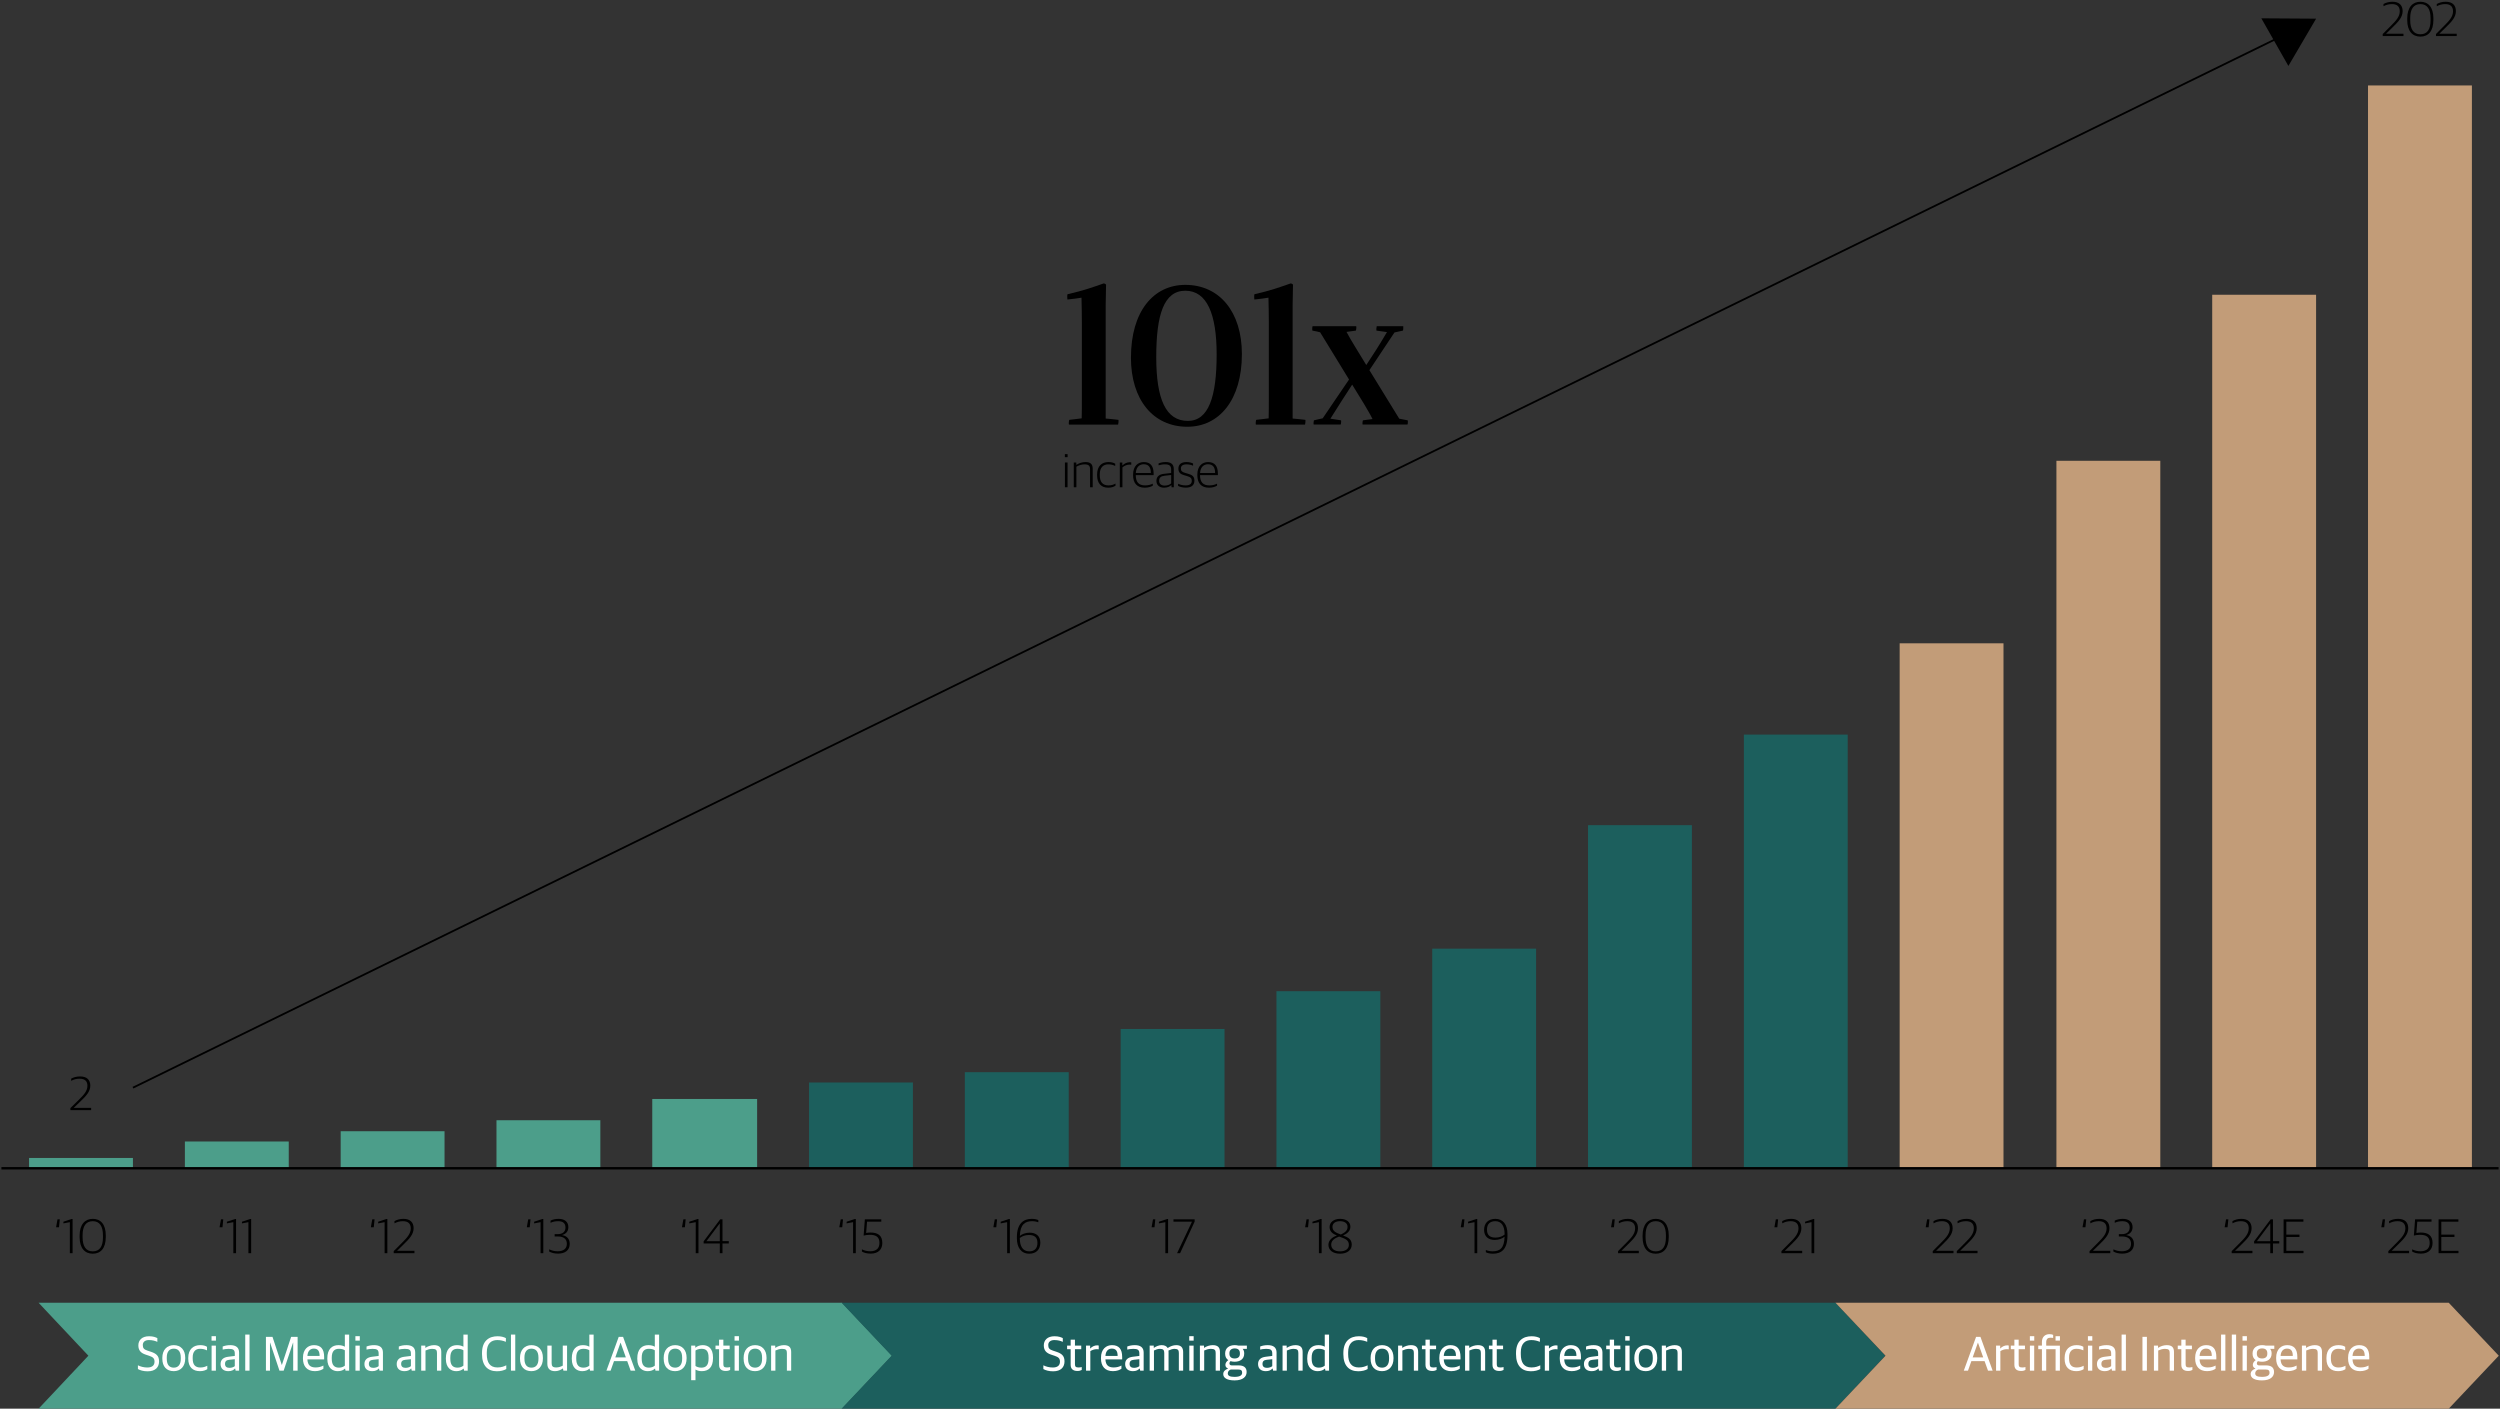 <?xml version="1.0" encoding="UTF-8"?>
<svg id="uuid-768e75a1-4429-48de-a5cb-35c30fc7be34" data-name="uuid-5cf327e4-9b4d-4231-89c2-be2d30a8f19e" xmlns="http://www.w3.org/2000/svg" viewBox="0 0 1024 577">
  <rect x="0" y="0" width="1024" height="577" fill="#333333" stroke="none"/>
  <defs>
    <style>
      .uuid-575f7b06-a0b6-4418-8c86-fab68aea441a {
        stroke-linecap: square;
        stroke-linejoin: round;
      }

      .uuid-575f7b06-a0b6-4418-8c86-fab68aea441a, .uuid-84cae808-b15b-4513-ab48-009ca52d73b2, .uuid-55f20662-18f2-409e-958b-3b9d167ac488 {
        fill: none;
      }

      .uuid-575f7b06-a0b6-4418-8c86-fab68aea441a, .uuid-55f20662-18f2-409e-958b-3b9d167ac488 {
        stroke: #000;
      }

      .uuid-38e7d8a3-c735-4304-ba34-88e31ee7abe1, .uuid-ef80d45b-4e00-4b32-b5a3-8195138d3cfe {
        fill: #1c5f5d;
      }

      .uuid-38e7d8a3-c735-4304-ba34-88e31ee7abe1, .uuid-b166cc77-94af-4431-ab0e-561b23d48b73 {
        fill-rule: evenodd;
      }

      .uuid-9a68d012-0db5-4e8d-814f-1087ae4103ec {
        fill: #fff;
      }

      .uuid-d75b7fae-f1ad-4e48-bfae-c76735605805 {
        fill: #4c9e8a;
      }

      .uuid-7ba2da26-4dc6-425e-8a27-fd8ce3fcce27, .uuid-b166cc77-94af-4431-ab0e-561b23d48b73 {
        fill: #c29c78;
      }

      .uuid-55f20662-18f2-409e-958b-3b9d167ac488 {
        stroke-width: .75px;
      }
    </style>
  </defs>
  <polygon class="uuid-d75b7fae-f1ad-4e48-bfae-c76735605805" points="15.8 577 36.2 555.3 15.8 533.6 344.9 533.6 365.4 555.3 344.9 577 15.8 577"/>
  <polygon class="uuid-ef80d45b-4e00-4b32-b5a3-8195138d3cfe" points="344.7 577 365.2 555.3 344.7 533.6 751.8 533.6 772.2 555.3 751.8 577 344.7 577"/>
  <polygon class="uuid-7ba2da26-4dc6-425e-8a27-fd8ce3fcce27" points="751.8 577 772.3 555.3 751.8 533.6 1003 533.6 1023.5 555.3 1003 577 751.8 577"/>
  <polygon class="uuid-38e7d8a3-c735-4304-ba34-88e31ee7abe1" points="331.39 443.39 373.93 443.39 373.93 478.52 331.39 478.52 331.39 443.39 331.39 443.39"/>
  <polygon class="uuid-38e7d8a3-c735-4304-ba34-88e31ee7abe1" points="395.2 439.17 437.75 439.17 437.75 478.52 395.2 478.52 395.2 439.17 395.2 439.17"/>
  <polygon class="uuid-38e7d8a3-c735-4304-ba34-88e31ee7abe1" points="459.02 421.47 501.56 421.47 501.56 478.52 459.02 478.52 459.02 421.47 459.02 421.47"/>
  <polygon class="uuid-38e7d8a3-c735-4304-ba34-88e31ee7abe1" points="522.83 406 565.38 406 565.38 478.52 522.83 478.52 522.83 406 522.83 406"/>
  <polygon class="uuid-38e7d8a3-c735-4304-ba34-88e31ee7abe1" points="586.65 388.58 629.19 388.58 629.19 478.52 586.65 478.52 586.65 388.58 586.65 388.58"/>
  <polygon class="uuid-38e7d8a3-c735-4304-ba34-88e31ee7abe1" points="650.46 337.99 693 337.99 693 478.52 650.46 478.52 650.46 337.99 650.46 337.99"/>
  <polygon class="uuid-38e7d8a3-c735-4304-ba34-88e31ee7abe1" points="714.29 300.89 756.82 300.89 756.82 478.52 714.29 478.52 714.29 300.89 714.29 300.89"/>
  <polygon class="uuid-b166cc77-94af-4431-ab0e-561b23d48b73" points="778.1 263.5 820.63 263.5 820.63 478.52 778.1 478.52 778.1 263.5 778.1 263.5"/>
  <polygon class="uuid-b166cc77-94af-4431-ab0e-561b23d48b73" points="842.31 188.74 884.86 188.74 884.86 478.52 842.31 478.52 842.31 188.74 842.31 188.74"/>
  <polygon class="uuid-b166cc77-94af-4431-ab0e-561b23d48b73" points="906.12 120.73 948.67 120.73 948.67 478.52 906.12 478.52 906.12 120.73 906.12 120.73"/>
  <polygon class="uuid-b166cc77-94af-4431-ab0e-561b23d48b73" points="969.94 35 1012.49 35 1012.49 478.52 969.94 478.52 969.94 35 969.94 35"/>
  <polygon class="uuid-d75b7fae-f1ad-4e48-bfae-c76735605805" points="11.91 474.3 54.45 474.3 54.45 478.52 11.91 478.52 11.91 474.3 11.91 474.3"/>
  <polygon class="uuid-d75b7fae-f1ad-4e48-bfae-c76735605805" points="75.73 467.56 118.27 467.56 118.27 478.52 75.73 478.52 75.73 467.56 75.73 467.56"/>
  <polygon class="uuid-d75b7fae-f1ad-4e48-bfae-c76735605805" points="139.54 463.35 182.08 463.35 182.08 478.52 139.54 478.52 139.54 463.35 139.54 463.35"/>
  <polygon class="uuid-d75b7fae-f1ad-4e48-bfae-c76735605805" points="203.36 458.85 245.9 458.85 245.9 478.52 203.36 478.52 203.36 458.85 203.36 458.85"/>
  <polygon class="uuid-d75b7fae-f1ad-4e48-bfae-c76735605805" points="267.17 450.14 310.12 450.14 310.12 478.52 267.17 478.52 267.17 450.14 267.17 450.14"/>
  <line class="uuid-55f20662-18f2-409e-958b-3b9d167ac488" x1="54.45" y1="445.52" x2="934.63" y2="14.78"/>
  <polygon points="937.32 27.01 948.67 7.65 926.24 7.5 937.32 27.01"/>
  <g>
    <rect class="uuid-84cae808-b15b-4513-ab48-009ca52d73b2" x="10.73" y="498.52" width="44.9" height="15"/>
    <path d="M23.55,499.44h.94l-.32,3.24h-1.2l.58-3.24Z"/>
    <path d="M28.61,500.6l-2.64.5v-.68l3.34-1.12h.42v14h-1.12v-12.7Z"/>
    <path d="M32.61,506.74v-.64c0-4.64,2.24-6.86,5.4-6.86s5.32,2.18,5.32,6.78v.66c0,4.62-2.1,6.84-5.34,6.84s-5.38-2.26-5.38-6.78ZM42.17,506.82v-.82c0-3.68-1.32-5.8-4.16-5.8s-4.18,2.06-4.18,5.74v.82c0,3.68,1.34,5.8,4.16,5.8s4.18-1.98,4.18-5.74Z"/>
  </g>
  <g>
    <rect class="uuid-84cae808-b15b-4513-ab48-009ca52d73b2" x="74.55" y="498.52" width="44.9" height="15"/>
    <path d="M90.51,499.44h.94l-.32,3.24h-1.2l.58-3.24Z"/>
    <path d="M95.57,500.6l-2.64.5v-.68l3.34-1.12h.42v14h-1.12v-12.7Z"/>
    <path d="M101.75,500.6l-2.64.5v-.68l3.34-1.12h.42v14h-1.12v-12.7Z"/>
  </g>
  <g>
    <rect class="uuid-84cae808-b15b-4513-ab48-009ca52d73b2" x="138.36" y="498.52" width="44.9" height="15"/>
    <path d="M152.48,499.44h.94l-.32,3.24h-1.2l.58-3.24Z"/>
    <path d="M157.54,500.6l-2.64.5v-.68l3.34-1.12h.42v14h-1.12v-12.7Z"/>
    <path d="M161.26,512.46l3.38-3.4c2.06-2.06,3.6-3.7,3.6-5.9,0-2-1.1-2.96-3.22-2.96-1.42,0-2.44.36-3.44.88v-.92c1.04-.56,2.14-.92,3.7-.92,2.68,0,4.14,1.4,4.14,3.84s-1.66,4.26-4.02,6.54l-2.74,2.68v.04h7.1v.96h-8.5v-.84Z"/>
  </g>
  <g>
    <rect class="uuid-84cae808-b15b-4513-ab48-009ca52d73b2" x="202.18" y="498.52" width="44.9" height="15"/>
    <path d="M216.36,499.44h.94l-.32,3.24h-1.2l.58-3.24Z"/>
    <path d="M221.42,500.6l-2.64.5v-.68l3.34-1.12h.42v14h-1.12v-12.7Z"/>
    <path d="M224.94,512.62v-.9c1,.46,2.06.8,3.44.8,2.52,0,3.8-1.14,3.8-3.08s-1.34-2.98-3.6-2.98h-1.4v-.96h1.28c1.9,0,3.16-.9,3.16-2.72s-1.14-2.58-3.04-2.58c-1.3,0-2.18.26-3.08.66v-.9c.9-.48,2.08-.72,3.34-.72,2.46,0,3.96,1.26,3.96,3.4,0,1.84-1.14,2.82-2.56,3.22v.04c1.66.24,3.12,1.32,3.12,3.58,0,2.54-1.8,4-4.76,4-1.74,0-2.78-.38-3.66-.86Z"/>
  </g>
  <g>
    <rect class="uuid-84cae808-b15b-4513-ab48-009ca52d73b2" x="266.19" y="498.52" width="44.9" height="15"/>
    <path d="M279.91,499.44h.94l-.32,3.24h-1.2l.58-3.24Z"/>
    <path d="M284.97,500.6l-2.64.5v-.68l3.34-1.12h.42v14h-1.12v-12.7Z"/>
    <path d="M294.83,509.32h-6.62v-.88l6.78-9h.94v8.94h2.58v.94h-2.58v3.98h-1.1v-3.98ZM294.83,508.38v-7.22h-.06l-5.38,7.18v.04h5.44Z"/>
  </g>
  <g>
    <rect class="uuid-84cae808-b15b-4513-ab48-009ca52d73b2" x="330.21" y="498.52" width="44.9" height="15"/>
    <path d="M344.36,499.44h.94l-.32,3.24h-1.2l.58-3.24Z"/>
    <path d="M349.42,500.6l-2.64.5v-.68l3.34-1.12h.42v14h-1.12v-12.7Z"/>
    <path d="M353.04,512.62v-.9c1.04.54,2.2.8,3.42.8,2.52,0,3.76-1.26,3.76-3.4,0-2.5-1.44-3.34-3.96-3.34-1.02,0-1.88.16-2.52.32l.5-6.66h6.74v.96h-5.84l-.36,4.62c.46-.1,1.08-.18,1.78-.18,3,0,4.84,1.2,4.84,4.28,0,2.48-1.5,4.36-4.72,4.36-1.5,0-2.78-.3-3.64-.86Z"/>
  </g>
  <g>
    <rect class="uuid-84cae808-b15b-4513-ab48-009ca52d73b2" x="394.02" y="498.52" width="44.9" height="15"/>
    <path d="M407.46,499.44h.94l-.32,3.24h-1.2l.58-3.24Z"/>
    <path d="M412.52,500.6l-2.64.5v-.68l3.34-1.12h.42v14h-1.12v-12.7Z"/>
    <path d="M416.52,507.3v-.6c0-5.54,2.72-7.46,6.04-7.46,1.18,0,2.12.2,2.74.52v.9c-.62-.26-1.56-.46-2.56-.46-2.76,0-4.88,1.24-5,6,.84-.66,2.24-1.3,4-1.3,2.5,0,4.38,1.26,4.38,4.08s-1.7,4.54-4.54,4.54c-3.34,0-5.06-2.58-5.06-6.22ZM424.94,509.08c0-2.46-1.46-3.22-3.5-3.22-1.64,0-2.84.54-3.72,1.22v.24c0,2.98,1.1,5.24,3.86,5.24,2.1,0,3.36-1.18,3.36-3.48Z"/>
  </g>
  <g>
    <rect class="uuid-84cae808-b15b-4513-ab48-009ca52d73b2" x="457.84" y="498.52" width="44.9" height="15"/>
    <path d="M472.27,499.44h.94l-.32,3.24h-1.2l.58-3.24Z"/>
    <path d="M477.33,500.6l-2.64.5v-.68l3.34-1.12h.42v14h-1.12v-12.7Z"/>
    <path d="M488.21,500.46v-.06h-7.56v-.96h8.68v.92l-5.96,12.94h-1.24l6.08-12.84Z"/>
  </g>
  <g>
    <rect class="uuid-84cae808-b15b-4513-ab48-009ca52d73b2" x="521.65" y="498.52" width="44.9" height="15"/>
    <path d="M535.16,499.44h.94l-.32,3.24h-1.2l.58-3.24Z"/>
    <path d="M540.22,500.6l-2.64.5v-.68l3.34-1.12h.42v14h-1.12v-12.7Z"/>
    <path d="M544.12,509.86c0-2.06,1.9-3.24,3.46-3.8-1.76-.7-2.98-1.62-2.98-3.5s1.7-3.32,4.26-3.32,4.26,1.18,4.26,3.26c0,1.88-1.56,2.9-3,3.56,1.86.68,3.56,1.44,3.56,3.72,0,2.16-1.76,3.74-4.78,3.74s-4.78-1.48-4.78-3.66ZM552.5,509.9c0-2.06-1.64-2.58-4.02-3.4-1.5.56-3.22,1.44-3.22,3.3,0,1.68,1.32,2.76,3.62,2.76s3.62-1.08,3.62-2.66ZM551.96,502.54c0-1.48-1.2-2.34-3.1-2.34-1.8,0-3.08.82-3.08,2.32,0,1.66,1.26,2.38,3.42,3.14,1.32-.66,2.76-1.4,2.76-3.12Z"/>
  </g>
  <g>
    <rect class="uuid-84cae808-b15b-4513-ab48-009ca52d73b2" x="585.47" y="498.52" width="44.9" height="15"/>
    <path d="M598.9,499.44h.94l-.32,3.24h-1.2l.58-3.24Z"/>
    <path d="M603.96,500.6l-2.64.5v-.68l3.34-1.12h.42v14h-1.12v-12.7Z"/>
    <path d="M608.6,512.92v-.92c.64.28,1.7.54,2.74.54,2.96,0,4.84-1.24,4.92-5.98-.84.7-2.24,1.32-4,1.32-2.5,0-4.38-1.28-4.38-4.14,0-2.68,1.68-4.5,4.62-4.5,3.12,0,4.96,2.3,4.96,6.2v.62c0,5.64-2.46,7.46-5.94,7.46-1.2,0-2.28-.24-2.92-.6ZM616.28,505.68v-.24c0-3.14-1.18-5.24-3.78-5.24-2.2,0-3.44,1.18-3.44,3.46,0,2.48,1.46,3.26,3.5,3.26,1.62,0,2.84-.54,3.72-1.24Z"/>
  </g>
  <g>
    <rect class="uuid-84cae808-b15b-4513-ab48-009ca52d73b2" x="649.28" y="498.52" width="44.9" height="15"/>
    <path d="M660.46,499.44h.94l-.32,3.24h-1.2l.58-3.24Z"/>
    <path d="M662.76,512.46l3.38-3.4c2.06-2.06,3.6-3.7,3.6-5.9,0-2-1.1-2.96-3.22-2.96-1.42,0-2.44.36-3.44.88v-.92c1.04-.56,2.14-.92,3.7-.92,2.68,0,4.14,1.4,4.14,3.84s-1.66,4.26-4.02,6.54l-2.74,2.68v.04h7.1v.96h-8.5v-.84Z"/>
    <path d="M672.8,506.74v-.64c0-4.64,2.24-6.86,5.4-6.86s5.32,2.18,5.32,6.78v.66c0,4.62-2.1,6.84-5.34,6.84s-5.38-2.26-5.38-6.78ZM682.36,506.82v-.82c0-3.68-1.32-5.8-4.16-5.8s-4.18,2.06-4.18,5.74v.82c0,3.68,1.34,5.8,4.16,5.8s4.18-1.98,4.18-5.74Z"/>
  </g>
  <g>
    <rect class="uuid-84cae808-b15b-4513-ab48-009ca52d73b2" x="713.1" y="498.52" width="44.9" height="15"/>
    <path d="M727.38,499.44h.94l-.32,3.24h-1.2l.58-3.24Z"/>
    <path d="M729.68,512.46l3.38-3.4c2.06-2.06,3.6-3.7,3.6-5.9,0-2-1.1-2.96-3.22-2.96-1.42,0-2.44.36-3.44.88v-.92c1.04-.56,2.14-.92,3.7-.92,2.68,0,4.14,1.4,4.14,3.84s-1.66,4.26-4.02,6.54l-2.74,2.68v.04h7.1v.96h-8.5v-.84Z"/>
    <path d="M742,500.6l-2.64.5v-.68l3.34-1.12h.42v14h-1.12v-12.7Z"/>
  </g>
  <g>
    <rect class="uuid-84cae808-b15b-4513-ab48-009ca52d73b2" x="776.91" y="498.52" width="44.9" height="15"/>
    <path d="M789.35,499.44h.94l-.32,3.24h-1.2l.58-3.24Z"/>
    <path d="M791.65,512.46l3.38-3.4c2.06-2.06,3.6-3.7,3.6-5.9,0-2-1.1-2.96-3.22-2.96-1.42,0-2.44.36-3.44.88v-.92c1.04-.56,2.14-.92,3.7-.92,2.68,0,4.14,1.4,4.14,3.84s-1.66,4.26-4.02,6.54l-2.74,2.68v.04h7.1v.96h-8.5v-.84Z"/>
    <path d="M801.5,512.46l3.38-3.4c2.06-2.06,3.6-3.7,3.6-5.9,0-2-1.1-2.96-3.22-2.96-1.42,0-2.44.36-3.44.88v-.92c1.04-.56,2.14-.92,3.7-.92,2.68,0,4.14,1.4,4.14,3.84s-1.66,4.26-4.02,6.54l-2.74,2.68v.04h7.1v.96h-8.5v-.84Z"/>
  </g>
  <g>
    <rect class="uuid-84cae808-b15b-4513-ab48-009ca52d73b2" x="841.13" y="498.52" width="44.9" height="15"/>
    <path d="M853.58,499.44h.94l-.32,3.24h-1.2l.58-3.24Z"/>
    <path d="M855.88,512.46l3.38-3.4c2.06-2.06,3.6-3.7,3.6-5.9,0-2-1.1-2.96-3.22-2.96-1.42,0-2.44.36-3.44.88v-.92c1.04-.56,2.14-.92,3.7-.92,2.68,0,4.14,1.4,4.14,3.84s-1.66,4.26-4.02,6.54l-2.74,2.68v.04h7.1v.96h-8.5v-.84Z"/>
    <path d="M865.64,512.62v-.9c1,.46,2.06.8,3.44.8,2.52,0,3.8-1.14,3.8-3.08s-1.34-2.98-3.6-2.98h-1.4v-.96h1.28c1.9,0,3.16-.9,3.16-2.72s-1.14-2.58-3.04-2.58c-1.3,0-2.18.26-3.08.66v-.9c.9-.48,2.08-.72,3.34-.72,2.46,0,3.96,1.26,3.96,3.4,0,1.84-1.14,2.82-2.56,3.22v.04c1.66.24,3.12,1.32,3.12,3.58,0,2.54-1.8,4-4.76,4-1.74,0-2.78-.38-3.66-.86Z"/>
  </g>
  <g>
    <rect class="uuid-84cae808-b15b-4513-ab48-009ca52d73b2" x="904.94" y="498.52" width="44.9" height="15"/>
    <path d="M911.79,499.44h.94l-.32,3.24h-1.2l.58-3.24Z"/>
    <path d="M914.1,512.46l3.38-3.4c2.06-2.06,3.6-3.7,3.6-5.9,0-2-1.1-2.96-3.22-2.96-1.42,0-2.44.36-3.44.88v-.92c1.04-.56,2.14-.92,3.7-.92,2.68,0,4.14,1.4,4.14,3.84s-1.66,4.26-4.02,6.54l-2.74,2.68v.04h7.1v.96h-8.5v-.84Z"/>
    <path d="M929.9,509.32h-6.62v-.88l6.78-9h.94v8.94h2.58v.94h-2.58v3.98h-1.1v-3.98ZM929.9,508.38v-7.22h-.06l-5.38,7.18v.04h5.44Z"/>
    <path d="M935.36,499.44h8.12v.96h-7v5.3h5.38v.96h-5.38v5.68h7.04v.96h-8.16v-13.86Z"/>
  </g>
  <g>
    <rect class="uuid-84cae808-b15b-4513-ab48-009ca52d73b2" x="968.76" y="498.52" width="44.9" height="15"/>
    <path d="M975.96,499.44h.94l-.32,3.24h-1.2l.58-3.24Z"/>
    <path d="M978.26,512.46l3.38-3.4c2.06-2.06,3.6-3.7,3.6-5.9,0-2-1.1-2.96-3.22-2.96-1.42,0-2.44.36-3.44.88v-.92c1.04-.56,2.14-.92,3.7-.92,2.68,0,4.14,1.4,4.14,3.84s-1.66,4.26-4.02,6.54l-2.74,2.68v.04h7.1v.96h-8.5v-.84Z"/>
    <path d="M988.02,512.62v-.9c1.04.54,2.2.8,3.42.8,2.52,0,3.76-1.26,3.76-3.4,0-2.5-1.44-3.34-3.96-3.34-1.02,0-1.88.16-2.52.32l.5-6.66h6.74v.96h-5.84l-.36,4.62c.46-.1,1.08-.18,1.78-.18,3,0,4.84,1.2,4.84,4.28,0,2.48-1.5,4.36-4.72,4.36-1.5,0-2.78-.3-3.64-.86Z"/>
    <path d="M998.84,499.44h8.12v.96h-7v5.3h5.38v.96h-5.38v5.68h7.04v.96h-8.16v-13.86Z"/>
  </g>
  <g>
    <rect class="uuid-84cae808-b15b-4513-ab48-009ca52d73b2" x="10.73" y="440.19" width="44.9" height="14.74"/>
    <path d="M28.83,453.89l3.38-3.34c2.06-2.02,3.6-3.64,3.6-5.8,0-1.97-1.1-2.91-3.22-2.91-1.42,0-2.44.35-3.44.87v-.9c1.04-.55,2.14-.9,3.7-.9,2.68,0,4.14,1.38,4.14,3.77s-1.66,4.19-4.02,6.43l-2.74,2.63v.04h7.1v.94h-8.5v-.83Z"/>
  </g>
  <g>
    <rect class="uuid-84cae808-b15b-4513-ab48-009ca52d73b2" x="968.76" width="44.9" height="15"/>
    <path d="M975.96,13.94l3.38-3.4c2.06-2.06,3.6-3.7,3.6-5.9,0-2-1.1-2.96-3.22-2.96-1.42,0-2.44.36-3.44.88v-.92c1.04-.56,2.14-.92,3.7-.92,2.68,0,4.14,1.4,4.14,3.84s-1.66,4.26-4.02,6.54l-2.74,2.68v.04h7.1v.96h-8.5v-.84Z"/>
    <path d="M986,8.22v-.64c0-4.64,2.24-6.86,5.4-6.86s5.32,2.18,5.32,6.78v.66c0,4.62-2.1,6.84-5.34,6.84s-5.38-2.26-5.38-6.78ZM995.56,8.3v-.82c0-3.68-1.32-5.8-4.16-5.8s-4.18,2.06-4.18,5.74v.82c0,3.68,1.34,5.8,4.16,5.8s4.18-1.98,4.18-5.74Z"/>
    <path d="M997.78,13.94l3.38-3.4c2.06-2.06,3.6-3.7,3.6-5.9,0-2-1.1-2.96-3.22-2.96-1.42,0-2.44.36-3.44.88v-.92c1.04-.56,2.14-.92,3.7-.92,2.68,0,4.14,1.4,4.14,3.84s-1.66,4.26-4.02,6.54l-2.74,2.68v.04h7.1v.96h-8.5v-.84Z"/>
  </g>
  <g>
    <rect class="uuid-84cae808-b15b-4513-ab48-009ca52d73b2" x="434.89" y="115.7" width="204.6" height="146.07"/>
    <path d="M438.04,171.95c1.73-.23,3.75-.38,5.02-.6.07-2.4.07-5.25.07-8.4v-30.9c0-3.23-.07-6.82-.15-10.12-1.65.3-3.15.45-5.77.75-.07,0-.15-2.1.08-2.17,6.82-1.57,10.27-2.85,14.77-4.42.15-.07.98.3.98.52,0,1.05-.15,6.45-.15,8.47v46.35c1.5.15,3.67.3,5.17.53.23,0,0,1.95-.07,1.95h-20.1c-.23,0-.08-1.95.15-1.95Z"/>
    <path d="M463.24,146.45c0-18.82,9.15-29.77,22.27-29.77,13.95,0,23.17,11.02,23.17,28.35,0,18.82-9.3,29.77-22.35,29.77-13.95,0-23.1-11.02-23.1-28.35ZM498.34,145.18c0-16.57-3.98-26.1-12.82-26.1s-11.92,9.9-11.92,27.22,3.97,26.1,12.97,26.1c8.47,0,11.77-9.9,11.77-27.22Z"/>
    <path d="M514.61,171.95c1.73-.23,3.75-.38,5.03-.6.07-2.4.07-5.25.07-8.4v-30.9c0-3.23-.07-6.82-.15-10.12-1.65.3-3.15.45-5.78.75-.07,0-.15-2.1.08-2.17,6.83-1.57,10.27-2.85,14.77-4.42.15-.07.98.3.98.52,0,1.05-.15,6.45-.15,8.47v46.35c1.5.15,3.67.3,5.17.53.22,0,0,1.95-.08,1.95h-20.1c-.23,0-.08-1.95.15-1.95Z"/>
    <path d="M549.11,173.9h-11.02c-.15,0,0-1.73.08-1.73,1.65-.38,2.4-.6,3.6-.82,3.9-5.85,7.12-10.42,10.8-15.9l-11.85-19.35c-1.12-.3-1.95-.45-3.15-.68-.15,0-.07-1.8.08-1.8h17.85c.15,0,0,1.8-.15,1.8-1.95.23-2.92.38-3.82.53,1.12,2.1,2.02,3.6,3.52,6.07l4.58,7.5c2.92-4.35,5.7-8.77,8.47-13.5l-4.28-.6c-.15,0,0-1.8.08-1.8h10.88c.07,0,0,1.8-.15,1.8-1.28.23-2.17.53-3.45.75l-10.27,15.45,12.22,19.87,3.45.67c.15,0,.08,1.73-.08,1.73h-18.37c-.15,0,0-1.73.15-1.73l3.9-.52c-1.05-2.17-1.73-3.15-3.45-6.15l-4.88-7.95c-2.85,4.35-5.62,8.7-8.92,13.95,1.8.23,2.33.38,4.35.67.15,0,0,1.73-.15,1.73Z"/>
  </g>
  <g>
    <rect class="uuid-84cae808-b15b-4513-ab48-009ca52d73b2" x="46.88" y="546.65" width="287.45" height="17.3"/>
    <path class="uuid-9a68d012-0db5-4e8d-814f-1087ae4103ec" d="M56.49,560.77v-1.54c1.08.54,2.44.9,3.88.9,2.02,0,2.92-.94,2.92-2.38,0-1.32-.58-1.88-2.2-2.42l-1.44-.48c-1.86-.62-2.98-1.64-2.98-3.78s1.48-3.74,4.38-3.74c1.68,0,2.62.38,3.4.76v1.54c-.84-.38-1.94-.74-3.46-.74s-2.5.74-2.5,2.02.44,1.82,1.9,2.3l1.44.48c2.04.68,3.32,1.58,3.32,3.92s-1.42,4.08-4.68,4.08c-1.74,0-3.04-.4-3.98-.92Z"/>
    <path class="uuid-9a68d012-0db5-4e8d-814f-1087ae4103ec" d="M66.49,556.51v-.34c0-3.22,1.88-5.2,4.7-5.2s4.68,1.92,4.68,5.14v.32c0,3.24-1.88,5.2-4.7,5.2-2.96,0-4.68-1.9-4.68-5.12ZM74.05,556.63v-.56c0-2.78-1.3-3.66-2.9-3.66-1.8,0-2.84,1.3-2.84,3.58v.56c0,2.78,1.3,3.64,2.9,3.64,1.78,0,2.84-1.26,2.84-3.56Z"/>
    <path class="uuid-9a68d012-0db5-4e8d-814f-1087ae4103ec" d="M77.11,556.53v-.34c0-3.62,2.18-5.22,4.88-5.22,1.34,0,2.12.26,2.8.68v1.46c-.92-.38-1.56-.64-2.92-.64-1.82,0-2.94,1.24-2.94,3.46v.54c0,2.58,1.08,3.66,3.16,3.66,1.38,0,2.3-.46,2.82-.72v1.4c-.68.44-1.6.82-3.02.82-2.92,0-4.78-1.66-4.78-5.1Z"/>
    <path class="uuid-9a68d012-0db5-4e8d-814f-1087ae4103ec" d="M86.65,547.3h1.8v1.82h-1.8v-1.82ZM86.67,551.17h1.76v10.26h-1.76v-10.26Z"/>
    <path class="uuid-9a68d012-0db5-4e8d-814f-1087ae4103ec" d="M90.35,558.71c0-1.78,1.16-2.74,3.1-2.98l2.72-.34v-.96c0-1.56-.68-1.94-2.52-1.94-1,0-1.82.16-2.44.3v-1.26c.92-.36,1.9-.56,3.14-.56,2.28,0,3.58.96,3.58,3.02v7.44h-1.42l-.18-.86h-.12c-.5.58-1.32,1.06-2.68,1.06-1.84,0-3.18-.94-3.18-2.92ZM96.17,559.57v-2.84l-2.26.24c-1.16.12-1.74.58-1.74,1.7s.72,1.6,1.82,1.6c.88,0,1.74-.3,2.18-.7Z"/>
    <path class="uuid-9a68d012-0db5-4e8d-814f-1087ae4103ec" d="M100.45,546.64h1.76v14.78h-1.76v-14.78Z"/>
    <path class="uuid-9a68d012-0db5-4e8d-814f-1087ae4103ec" d="M108.93,547.57h2.68l3.8,11.48h.06l3.78-11.48h2.66v13.86h-1.82v-11.46h-.06l-3.84,11.46h-1.72l-3.82-11.46h-.06v11.46h-1.66v-13.86Z"/>
    <path class="uuid-9a68d012-0db5-4e8d-814f-1087ae4103ec" d="M124.09,556.45v-.3c0-3.58,2.14-5.18,4.52-5.18,2.82,0,4.16,1.62,4.16,4.84v1h-6.86c.12,2.44,1.32,3.3,3.36,3.3,1.38,0,2.26-.3,3.2-.78v1.3c-.62.46-1.78,1-3.48,1-3.24,0-4.9-2-4.9-5.18ZM125.91,555.39h5c0-2.16-.82-3-2.38-3-1.14,0-2.46.64-2.62,3Z"/>
    <path class="uuid-9a68d012-0db5-4e8d-814f-1087ae4103ec" d="M134.07,556.63v-.28c0-3.76,1.92-5.38,4.56-5.38,1.24,0,2.08.32,2.62.64v-4.96h1.76v14.78h-1.48l-.18-.82h-.1c-.6.6-1.58,1.02-2.94,1.02-1.98,0-4.24-1.22-4.24-5ZM141.25,559.37v-6.28c-.44-.36-1.38-.62-2.4-.62-1.86,0-2.96.96-2.96,3.64v.44c0,2.78,1.2,3.64,2.98,3.64,1.14,0,1.94-.46,2.38-.82Z"/>
    <path class="uuid-9a68d012-0db5-4e8d-814f-1087ae4103ec" d="M145.57,547.3h1.8v1.82h-1.8v-1.82ZM145.59,551.17h1.76v10.26h-1.76v-10.26Z"/>
    <path class="uuid-9a68d012-0db5-4e8d-814f-1087ae4103ec" d="M149.27,558.71c0-1.78,1.16-2.74,3.1-2.98l2.72-.34v-.96c0-1.56-.68-1.94-2.52-1.94-1,0-1.82.16-2.44.3v-1.26c.92-.36,1.9-.56,3.14-.56,2.28,0,3.58.96,3.58,3.02v7.44h-1.42l-.18-.86h-.12c-.5.58-1.32,1.06-2.68,1.06-1.84,0-3.18-.94-3.18-2.92ZM155.09,559.57v-2.84l-2.26.24c-1.16.12-1.74.58-1.74,1.7s.72,1.6,1.82,1.6c.88,0,1.74-.3,2.18-.7Z"/>
    <path class="uuid-9a68d012-0db5-4e8d-814f-1087ae4103ec" d="M162.49,558.71c0-1.78,1.16-2.74,3.1-2.98l2.72-.34v-.96c0-1.56-.68-1.94-2.52-1.94-1,0-1.82.16-2.44.3v-1.26c.92-.36,1.9-.56,3.14-.56,2.28,0,3.58.96,3.58,3.02v7.44h-1.42l-.18-.86h-.12c-.5.58-1.32,1.06-2.68,1.06-1.84,0-3.18-.94-3.18-2.92ZM168.31,559.57v-2.84l-2.26.24c-1.16.12-1.74.58-1.74,1.7s.72,1.6,1.82,1.6c.88,0,1.74-.3,2.18-.7Z"/>
    <path class="uuid-9a68d012-0db5-4e8d-814f-1087ae4103ec" d="M172.53,551.17h1.68v.88h.1c.86-.6,2.2-1.08,3.46-1.08,2.02,0,2.98.84,2.98,2.82v7.64h-1.76v-7.26c0-1.18-.38-1.68-2-1.68-.9,0-1.96.34-2.7.68v8.26h-1.76v-10.26Z"/>
    <path class="uuid-9a68d012-0db5-4e8d-814f-1087ae4103ec" d="M182.63,556.63v-.28c0-3.76,1.92-5.38,4.56-5.38,1.24,0,2.08.32,2.62.64v-4.96h1.76v14.78h-1.48l-.18-.82h-.1c-.6.6-1.58,1.02-2.94,1.02-1.98,0-4.24-1.22-4.24-5ZM189.81,559.37v-6.28c-.44-.36-1.38-.62-2.4-.62-1.86,0-2.96.96-2.96,3.64v.44c0,2.78,1.2,3.64,2.98,3.64,1.14,0,1.94-.46,2.38-.82Z"/>
    <path class="uuid-9a68d012-0db5-4e8d-814f-1087ae4103ec" d="M197.43,554.69v-.48c0-5,2.86-6.88,6.36-6.88,1.46,0,2.56.3,3.42.76v1.52c-1.16-.44-2.18-.72-3.54-.72-2.48,0-4.28,1.44-4.28,5.02v.76c0,3.42,1.26,5.44,4.36,5.44,1.68,0,2.74-.46,3.62-.88v1.54c-.98.56-2.28.9-3.86.9-3.72,0-6.08-2.28-6.08-6.98Z"/>
    <path class="uuid-9a68d012-0db5-4e8d-814f-1087ae4103ec" d="M209.29,546.64h1.76v14.78h-1.76v-14.78Z"/>
    <path class="uuid-9a68d012-0db5-4e8d-814f-1087ae4103ec" d="M212.99,556.51v-.34c0-3.22,1.88-5.2,4.7-5.2s4.68,1.92,4.68,5.14v.32c0,3.24-1.88,5.2-4.7,5.2-2.96,0-4.68-1.9-4.68-5.12ZM220.55,556.63v-.56c0-2.78-1.3-3.66-2.9-3.66-1.8,0-2.84,1.3-2.84,3.58v.56c0,2.78,1.3,3.64,2.9,3.64,1.78,0,2.84-1.26,2.84-3.56Z"/>
    <path class="uuid-9a68d012-0db5-4e8d-814f-1087ae4103ec" d="M224.19,558.61v-7.44h1.76v7.16c0,1.26.42,1.78,1.9,1.78,1.06,0,1.92-.36,2.66-.74v-8.2h1.76v10.26h-1.5l-.18-.88h-.1c-.86.6-1.9,1.08-3.16,1.08-2.02,0-3.14-1.04-3.14-3.02Z"/>
    <path class="uuid-9a68d012-0db5-4e8d-814f-1087ae4103ec" d="M234.21,556.63v-.28c0-3.76,1.92-5.38,4.56-5.38,1.24,0,2.08.32,2.62.64v-4.96h1.76v14.78h-1.48l-.18-.82h-.1c-.6.6-1.58,1.02-2.94,1.02-1.98,0-4.24-1.22-4.24-5ZM241.39,559.37v-6.28c-.44-.36-1.38-.62-2.4-.62-1.86,0-2.96.96-2.96,3.64v.44c0,2.78,1.2,3.64,2.98,3.64,1.14,0,1.94-.46,2.38-.82Z"/>
    <path class="uuid-9a68d012-0db5-4e8d-814f-1087ae4103ec" d="M253.43,547.57h1.78l5,13.86h-1.9l-1.4-3.9h-5.42l-1.38,3.9h-1.72l5.04-13.86ZM252.03,555.99h4.32l-2.14-6h-.06l-2.12,6Z"/>
    <path class="uuid-9a68d012-0db5-4e8d-814f-1087ae4103ec" d="M261.03,556.63v-.28c0-3.76,1.92-5.38,4.56-5.38,1.24,0,2.08.32,2.62.64v-4.96h1.76v14.78h-1.48l-.18-.82h-.1c-.6.6-1.58,1.02-2.94,1.02-1.98,0-4.24-1.22-4.24-5ZM268.21,559.37v-6.28c-.44-.36-1.38-.62-2.4-.62-1.86,0-2.96.96-2.96,3.64v.44c0,2.78,1.2,3.64,2.98,3.64,1.14,0,1.94-.46,2.38-.82Z"/>
    <path class="uuid-9a68d012-0db5-4e8d-814f-1087ae4103ec" d="M271.85,556.51v-.34c0-3.22,1.88-5.2,4.7-5.2s4.68,1.92,4.68,5.14v.32c0,3.24-1.88,5.2-4.7,5.2-2.96,0-4.68-1.9-4.68-5.12ZM279.41,556.63v-.56c0-2.78-1.3-3.66-2.9-3.66-1.8,0-2.84,1.3-2.84,3.58v.56c0,2.78,1.3,3.64,2.9,3.64,1.78,0,2.84-1.26,2.84-3.56Z"/>
    <path class="uuid-9a68d012-0db5-4e8d-814f-1087ae4103ec" d="M283.11,551.17h1.68v.82h.1c.62-.58,1.7-1.02,2.96-1.02,2.22,0,4.2,1.26,4.2,5.04v.28c0,3.76-1.8,5.34-4.62,5.34-1.16,0-2.02-.34-2.56-.66v4.36h-1.76v-14.16ZM290.23,556.53v-.44c0-2.78-1.02-3.62-2.86-3.62-1.14,0-2.06.38-2.5.7v6.32c.44.36,1.36.7,2.4.7,1.86,0,2.96-.98,2.96-3.66Z"/>
    <path class="uuid-9a68d012-0db5-4e8d-814f-1087ae4103ec" d="M294.53,559.03v-6.4h-1.46v-1.46h1.46v-2.44h1.76v2.44h2.58v1.46h-2.58v6.14c0,.98.32,1.34,1.48,1.34.42,0,.9-.06,1.3-.16v1.18c-.42.2-.84.42-1.76.42-1.64,0-2.78-.7-2.78-2.52Z"/>
    <path class="uuid-9a68d012-0db5-4e8d-814f-1087ae4103ec" d="M300.87,547.3h1.8v1.82h-1.8v-1.82ZM300.89,551.17h1.76v10.26h-1.76v-10.26Z"/>
    <path class="uuid-9a68d012-0db5-4e8d-814f-1087ae4103ec" d="M304.59,556.51v-.34c0-3.22,1.88-5.2,4.7-5.2s4.68,1.92,4.68,5.14v.32c0,3.24-1.88,5.2-4.7,5.2-2.96,0-4.68-1.9-4.68-5.12ZM312.15,556.63v-.56c0-2.78-1.3-3.66-2.9-3.66-1.8,0-2.84,1.3-2.84,3.58v.56c0,2.78,1.3,3.64,2.9,3.64,1.78,0,2.84-1.26,2.84-3.56Z"/>
    <path class="uuid-9a68d012-0db5-4e8d-814f-1087ae4103ec" d="M315.85,551.17h1.68v.88h.1c.86-.6,2.2-1.08,3.46-1.08,2.02,0,2.98.84,2.98,2.82v7.64h-1.76v-7.26c0-1.18-.38-1.68-2-1.68-.9,0-1.96.34-2.7.68v8.26h-1.76v-10.26Z"/>
  </g>
  <g>
    <rect class="uuid-84cae808-b15b-4513-ab48-009ca52d73b2" x="414.73" y="546.65" width="287.45" height="17.3"/>
    <path class="uuid-9a68d012-0db5-4e8d-814f-1087ae4103ec" d="M427.36,560.77v-1.54c1.08.54,2.44.9,3.88.9,2.02,0,2.92-.94,2.92-2.38,0-1.32-.58-1.88-2.2-2.42l-1.44-.48c-1.86-.62-2.98-1.64-2.98-3.78s1.48-3.74,4.38-3.74c1.68,0,2.62.38,3.4.76v1.54c-.84-.38-1.94-.74-3.46-.74s-2.5.74-2.5,2.02.44,1.82,1.9,2.3l1.44.48c2.04.68,3.32,1.58,3.32,3.92s-1.42,4.08-4.68,4.08c-1.74,0-3.04-.4-3.98-.92Z"/>
    <path class="uuid-9a68d012-0db5-4e8d-814f-1087ae4103ec" d="M438.54,559.03v-6.4h-1.46v-1.46h1.46v-2.44h1.76v2.44h2.58v1.46h-2.58v6.14c0,.98.32,1.34,1.48,1.34.42,0,.9-.06,1.3-.16v1.18c-.42.2-.84.42-1.76.42-1.64,0-2.78-.7-2.78-2.52Z"/>
    <path class="uuid-9a68d012-0db5-4e8d-814f-1087ae4103ec" d="M444.84,551.17h1.68v1.14h.1c.58-.68,1.68-1.26,2.78-1.26.26,0,.54.04.64.08v1.56c-.26-.04-.6-.06-.78-.06-.96,0-1.94.32-2.66.8v8h-1.76v-10.26Z"/>
    <path class="uuid-9a68d012-0db5-4e8d-814f-1087ae4103ec" d="M450.96,556.45v-.3c0-3.58,2.14-5.18,4.52-5.18,2.82,0,4.16,1.62,4.16,4.84v1h-6.86c.12,2.44,1.32,3.3,3.36,3.3,1.38,0,2.26-.3,3.2-.78v1.3c-.62.46-1.78,1-3.48,1-3.24,0-4.9-2-4.9-5.18ZM452.78,555.39h5c0-2.16-.82-3-2.38-3-1.14,0-2.46.64-2.62,3Z"/>
    <path class="uuid-9a68d012-0db5-4e8d-814f-1087ae4103ec" d="M460.86,558.71c0-1.78,1.16-2.74,3.1-2.98l2.72-.34v-.96c0-1.56-.68-1.94-2.52-1.94-1,0-1.82.16-2.44.3v-1.26c.92-.36,1.9-.56,3.14-.56,2.28,0,3.58.96,3.58,3.02v7.44h-1.42l-.18-.86h-.12c-.5.58-1.32,1.06-2.68,1.06-1.84,0-3.18-.94-3.18-2.92ZM466.68,559.57v-2.84l-2.26.24c-1.16.12-1.74.58-1.74,1.7s.72,1.6,1.82,1.6c.88,0,1.74-.3,2.18-.7Z"/>
    <path class="uuid-9a68d012-0db5-4e8d-814f-1087ae4103ec" d="M470.9,551.17h1.68v.88h.1c.86-.58,1.98-1.08,3.12-1.08s1.98.36,2.46,1.14h.1c1.08-.72,2.26-1.14,3.42-1.14,1.8,0,2.84.84,2.84,2.82v7.64h-1.76v-7.26c0-1.18-.42-1.68-1.78-1.68-.76,0-1.6.28-2.48.7.02.2.04.38.04.6v7.64h-1.76v-7.26c0-1.18-.42-1.68-1.78-1.68-.82,0-1.7.32-2.44.68v8.26h-1.76v-10.26Z"/>
    <path class="uuid-9a68d012-0db5-4e8d-814f-1087ae4103ec" d="M487.12,547.3h1.8v1.82h-1.8v-1.82ZM487.14,551.17h1.76v10.26h-1.76v-10.26Z"/>
    <path class="uuid-9a68d012-0db5-4e8d-814f-1087ae4103ec" d="M491.48,551.17h1.68v.88h.1c.86-.6,2.2-1.08,3.46-1.08,2.02,0,2.98.84,2.98,2.82v7.64h-1.76v-7.26c0-1.18-.38-1.68-2-1.68-.9,0-1.96.34-2.7.68v8.26h-1.76v-10.26Z"/>
    <path class="uuid-9a68d012-0db5-4e8d-814f-1087ae4103ec" d="M501.04,562.81c0-1.1.86-1.84,1.92-2.2v-.1c-.6-.22-1.04-.72-1.04-1.42s.36-1.38,1.18-1.98c-.78-.52-1.28-1.36-1.28-2.56v-.2c0-2.16,1.64-3.38,3.92-3.38.52,0,1.02.06,1.48.18h3.5v1.34h-1.74c.42.46.64,1.04.64,1.78v.2c0,2.22-1.74,3.3-3.9,3.3-.62,0-1.2-.08-1.72-.24-.24.22-.42.54-.42.86,0,.56.3.88.96.88h2.82c1.88,0,3.26.7,3.26,2.7,0,1.88-1.44,3.44-4.94,3.44-3.12,0-4.64-1.02-4.64-2.6ZM508.78,562.25c0-.92-.42-1.3-1.74-1.3h-2.9c-.7.24-1.24.78-1.24,1.6,0,.94.82,1.42,2.74,1.42,2.32,0,3.14-.68,3.14-1.72ZM507.86,554.55v-.3c0-1.34-.84-1.94-2.14-1.94s-2.14.7-2.14,1.9v.3c0,1.3.84,1.92,2.14,1.92s2.14-.62,2.14-1.88Z"/>
    <path class="uuid-9a68d012-0db5-4e8d-814f-1087ae4103ec" d="M515.3,558.71c0-1.78,1.16-2.74,3.1-2.98l2.72-.34v-.96c0-1.56-.68-1.94-2.52-1.94-1,0-1.82.16-2.44.3v-1.26c.92-.36,1.9-.56,3.14-.56,2.28,0,3.58.96,3.58,3.02v7.44h-1.42l-.18-.86h-.12c-.5.58-1.32,1.06-2.68,1.06-1.84,0-3.18-.94-3.18-2.92ZM521.12,559.57v-2.84l-2.26.24c-1.16.12-1.74.58-1.74,1.7s.72,1.6,1.82,1.6c.88,0,1.74-.3,2.18-.7Z"/>
    <path class="uuid-9a68d012-0db5-4e8d-814f-1087ae4103ec" d="M525.34,551.17h1.68v.88h.1c.86-.6,2.2-1.08,3.46-1.08,2.02,0,2.98.84,2.98,2.82v7.64h-1.76v-7.26c0-1.18-.38-1.68-2-1.68-.9,0-1.96.34-2.7.68v8.26h-1.76v-10.26Z"/>
    <path class="uuid-9a68d012-0db5-4e8d-814f-1087ae4103ec" d="M535.44,556.63v-.28c0-3.76,1.92-5.38,4.56-5.38,1.24,0,2.08.32,2.62.64v-4.96h1.76v14.78h-1.48l-.18-.82h-.1c-.6.6-1.58,1.02-2.94,1.02-1.98,0-4.24-1.22-4.24-5ZM542.62,559.37v-6.28c-.44-.36-1.38-.62-2.4-.62-1.86,0-2.96.96-2.96,3.64v.44c0,2.78,1.2,3.64,2.98,3.64,1.14,0,1.94-.46,2.38-.82Z"/>
    <path class="uuid-9a68d012-0db5-4e8d-814f-1087ae4103ec" d="M550.24,554.69v-.48c0-5,2.86-6.88,6.36-6.88,1.46,0,2.56.3,3.42.76v1.52c-1.16-.44-2.18-.72-3.54-.72-2.48,0-4.28,1.44-4.28,5.02v.76c0,3.42,1.26,5.44,4.36,5.44,1.68,0,2.74-.46,3.62-.88v1.54c-.98.56-2.28.9-3.86.9-3.72,0-6.08-2.28-6.08-6.98Z"/>
    <path class="uuid-9a68d012-0db5-4e8d-814f-1087ae4103ec" d="M561.4,556.51v-.34c0-3.22,1.88-5.2,4.7-5.2s4.68,1.92,4.68,5.14v.32c0,3.24-1.88,5.2-4.7,5.2-2.96,0-4.68-1.9-4.68-5.12ZM568.96,556.63v-.56c0-2.78-1.3-3.66-2.9-3.66-1.8,0-2.84,1.3-2.84,3.58v.56c0,2.78,1.3,3.64,2.9,3.64,1.78,0,2.84-1.26,2.84-3.56Z"/>
    <path class="uuid-9a68d012-0db5-4e8d-814f-1087ae4103ec" d="M572.66,551.17h1.68v.88h.1c.86-.6,2.2-1.08,3.46-1.08,2.02,0,2.98.84,2.98,2.82v7.64h-1.76v-7.26c0-1.18-.38-1.68-2-1.68-.9,0-1.96.34-2.7.68v8.26h-1.76v-10.26Z"/>
    <path class="uuid-9a68d012-0db5-4e8d-814f-1087ae4103ec" d="M583.88,559.03v-6.4h-1.46v-1.46h1.46v-2.44h1.76v2.44h2.58v1.46h-2.58v6.14c0,.98.32,1.34,1.48,1.34.42,0,.9-.06,1.3-.16v1.18c-.42.2-.84.42-1.76.42-1.64,0-2.78-.7-2.78-2.52Z"/>
    <path class="uuid-9a68d012-0db5-4e8d-814f-1087ae4103ec" d="M589.54,556.45v-.3c0-3.58,2.14-5.18,4.52-5.18,2.82,0,4.16,1.62,4.16,4.84v1h-6.86c.12,2.44,1.32,3.3,3.36,3.3,1.38,0,2.26-.3,3.2-.78v1.3c-.62.46-1.78,1-3.48,1-3.24,0-4.9-2-4.9-5.18ZM591.36,555.39h5c0-2.16-.82-3-2.38-3-1.14,0-2.46.64-2.62,3Z"/>
    <path class="uuid-9a68d012-0db5-4e8d-814f-1087ae4103ec" d="M600.1,551.17h1.68v.88h.1c.86-.6,2.2-1.08,3.46-1.08,2.02,0,2.98.84,2.98,2.82v7.64h-1.76v-7.26c0-1.18-.38-1.68-2-1.68-.9,0-1.96.34-2.7.68v8.26h-1.76v-10.26Z"/>
    <path class="uuid-9a68d012-0db5-4e8d-814f-1087ae4103ec" d="M611.32,559.03v-6.4h-1.46v-1.46h1.46v-2.44h1.76v2.44h2.58v1.46h-2.58v6.14c0,.98.32,1.34,1.48,1.34.42,0,.9-.06,1.3-.16v1.18c-.42.2-.84.42-1.76.42-1.64,0-2.78-.7-2.78-2.52Z"/>
    <path class="uuid-9a68d012-0db5-4e8d-814f-1087ae4103ec" d="M620.96,554.69v-.48c0-5,2.86-6.88,6.36-6.88,1.46,0,2.56.3,3.42.76v1.52c-1.16-.44-2.18-.72-3.54-.72-2.48,0-4.28,1.44-4.28,5.02v.76c0,3.42,1.26,5.44,4.36,5.44,1.68,0,2.74-.46,3.62-.88v1.54c-.98.56-2.28.9-3.86.9-3.72,0-6.08-2.28-6.08-6.98Z"/>
    <path class="uuid-9a68d012-0db5-4e8d-814f-1087ae4103ec" d="M632.76,551.17h1.68v1.14h.1c.58-.68,1.68-1.26,2.78-1.26.26,0,.54.04.64.08v1.56c-.26-.04-.6-.06-.78-.06-.96,0-1.94.32-2.66.8v8h-1.76v-10.26Z"/>
    <path class="uuid-9a68d012-0db5-4e8d-814f-1087ae4103ec" d="M638.88,556.45v-.3c0-3.58,2.14-5.18,4.52-5.18,2.82,0,4.16,1.62,4.16,4.84v1h-6.86c.12,2.44,1.32,3.3,3.36,3.3,1.38,0,2.26-.3,3.2-.78v1.3c-.62.46-1.78,1-3.48,1-3.24,0-4.9-2-4.9-5.18ZM640.7,555.39h5c0-2.16-.82-3-2.38-3-1.14,0-2.46.64-2.62,3Z"/>
    <path class="uuid-9a68d012-0db5-4e8d-814f-1087ae4103ec" d="M648.78,558.71c0-1.78,1.16-2.74,3.1-2.98l2.72-.34v-.96c0-1.56-.68-1.94-2.52-1.94-1,0-1.82.16-2.44.3v-1.26c.92-.36,1.9-.56,3.14-.56,2.28,0,3.58.96,3.58,3.02v7.44h-1.42l-.18-.86h-.12c-.5.58-1.32,1.06-2.68,1.06-1.84,0-3.18-.94-3.18-2.92ZM654.6,559.57v-2.84l-2.26.24c-1.16.12-1.74.58-1.74,1.7s.72,1.6,1.82,1.6c.88,0,1.74-.3,2.18-.7Z"/>
    <path class="uuid-9a68d012-0db5-4e8d-814f-1087ae4103ec" d="M659.36,559.03v-6.4h-1.46v-1.46h1.46v-2.44h1.76v2.44h2.58v1.46h-2.58v6.14c0,.98.32,1.34,1.48,1.34.42,0,.9-.06,1.3-.16v1.18c-.42.2-.84.42-1.76.42-1.64,0-2.78-.7-2.78-2.52Z"/>
    <path class="uuid-9a68d012-0db5-4e8d-814f-1087ae4103ec" d="M665.7,547.3h1.8v1.82h-1.8v-1.82ZM665.72,551.17h1.76v10.26h-1.76v-10.26Z"/>
    <path class="uuid-9a68d012-0db5-4e8d-814f-1087ae4103ec" d="M669.42,556.51v-.34c0-3.22,1.88-5.2,4.7-5.2s4.68,1.92,4.68,5.14v.32c0,3.24-1.88,5.2-4.7,5.2-2.96,0-4.68-1.9-4.68-5.12ZM676.98,556.63v-.56c0-2.78-1.3-3.66-2.9-3.66-1.8,0-2.84,1.3-2.84,3.58v.56c0,2.78,1.3,3.64,2.9,3.64,1.78,0,2.84-1.26,2.84-3.56Z"/>
    <path class="uuid-9a68d012-0db5-4e8d-814f-1087ae4103ec" d="M680.68,551.17h1.68v.88h.1c.86-.6,2.2-1.08,3.46-1.08,2.02,0,2.98.84,2.98,2.82v7.64h-1.76v-7.26c0-1.18-.38-1.68-2-1.68-.9,0-1.96.34-2.7.68v8.26h-1.76v-10.26Z"/>
  </g>
  <g>
    <rect class="uuid-84cae808-b15b-4513-ab48-009ca52d73b2" x="743.93" y="546.65" width="287.45" height="17.3"/>
    <path class="uuid-9a68d012-0db5-4e8d-814f-1087ae4103ec" d="M809.41,547.57h1.78l5,13.86h-1.9l-1.4-3.9h-5.42l-1.38,3.9h-1.72l5.04-13.86ZM808.01,555.99h4.32l-2.14-6h-.06l-2.12,6Z"/>
    <path class="uuid-9a68d012-0db5-4e8d-814f-1087ae4103ec" d="M817.59,551.17h1.68v1.14h.1c.58-.68,1.68-1.26,2.78-1.26.26,0,.54.04.64.08v1.56c-.26-.04-.6-.06-.78-.06-.96,0-1.94.32-2.66.8v8h-1.76v-10.26Z"/>
    <path class="uuid-9a68d012-0db5-4e8d-814f-1087ae4103ec" d="M825.09,559.03v-6.4h-1.46v-1.46h1.46v-2.44h1.76v2.44h2.58v1.46h-2.58v6.14c0,.98.32,1.34,1.48,1.34.42,0,.9-.06,1.3-.16v1.18c-.42.2-.84.42-1.76.42-1.64,0-2.78-.7-2.78-2.52Z"/>
    <path class="uuid-9a68d012-0db5-4e8d-814f-1087ae4103ec" d="M831.43,547.3h1.8v1.82h-1.8v-1.82ZM831.45,551.17h1.76v10.26h-1.76v-10.26Z"/>
    <path class="uuid-9a68d012-0db5-4e8d-814f-1087ae4103ec" d="M836.37,552.63h-1.5v-1.46h1.5v-1.5c0-2.18,1.4-3.2,3.1-3.2.78,0,1.16.14,1.5.3v1.26c-.28-.06-.56-.1-1.18-.1-1,0-1.66.52-1.66,1.88v1.36h5.6v10.26h-1.76v-8.8h-3.84v8.8h-1.76v-8.8ZM841.95,547.3h1.8v1.82h-1.8v-1.82Z"/>
    <path class="uuid-9a68d012-0db5-4e8d-814f-1087ae4103ec" d="M845.67,556.53v-.34c0-3.62,2.18-5.22,4.88-5.22,1.34,0,2.12.26,2.8.68v1.46c-.92-.38-1.56-.64-2.92-.64-1.82,0-2.94,1.24-2.94,3.46v.54c0,2.58,1.08,3.66,3.16,3.66,1.38,0,2.3-.46,2.82-.72v1.4c-.68.44-1.6.82-3.02.82-2.92,0-4.78-1.66-4.78-5.1Z"/>
    <path class="uuid-9a68d012-0db5-4e8d-814f-1087ae4103ec" d="M855.21,547.3h1.8v1.82h-1.8v-1.82ZM855.23,551.17h1.76v10.26h-1.76v-10.26Z"/>
    <path class="uuid-9a68d012-0db5-4e8d-814f-1087ae4103ec" d="M858.91,558.71c0-1.78,1.16-2.74,3.1-2.98l2.72-.34v-.96c0-1.56-.68-1.94-2.52-1.94-1,0-1.82.16-2.44.3v-1.26c.92-.36,1.9-.56,3.14-.56,2.28,0,3.58.96,3.58,3.02v7.44h-1.42l-.18-.86h-.12c-.5.58-1.32,1.06-2.68,1.06-1.84,0-3.18-.94-3.18-2.92ZM864.73,559.57v-2.84l-2.26.24c-1.16.12-1.74.58-1.74,1.7s.72,1.6,1.82,1.6c.88,0,1.74-.3,2.18-.7Z"/>
    <path class="uuid-9a68d012-0db5-4e8d-814f-1087ae4103ec" d="M869.01,546.64h1.76v14.78h-1.76v-14.78Z"/>
    <path class="uuid-9a68d012-0db5-4e8d-814f-1087ae4103ec" d="M877.55,547.57h1.82v13.86h-1.82v-13.86Z"/>
    <path class="uuid-9a68d012-0db5-4e8d-814f-1087ae4103ec" d="M882.25,551.17h1.68v.88h.1c.86-.6,2.2-1.08,3.46-1.08,2.02,0,2.98.84,2.98,2.82v7.64h-1.76v-7.26c0-1.18-.38-1.68-2-1.68-.9,0-1.96.34-2.7.68v8.26h-1.76v-10.26Z"/>
    <path class="uuid-9a68d012-0db5-4e8d-814f-1087ae4103ec" d="M893.47,559.03v-6.4h-1.46v-1.46h1.46v-2.44h1.76v2.44h2.58v1.46h-2.58v6.14c0,.98.32,1.34,1.48,1.34.42,0,.9-.06,1.3-.16v1.18c-.42.2-.84.42-1.76.42-1.64,0-2.78-.7-2.78-2.52Z"/>
    <path class="uuid-9a68d012-0db5-4e8d-814f-1087ae4103ec" d="M899.13,556.45v-.3c0-3.58,2.14-5.18,4.52-5.18,2.82,0,4.16,1.62,4.16,4.84v1h-6.86c.12,2.44,1.32,3.3,3.36,3.3,1.38,0,2.26-.3,3.2-.78v1.3c-.62.46-1.78,1-3.48,1-3.24,0-4.9-2-4.9-5.18ZM900.95,555.39h5c0-2.16-.82-3-2.38-3-1.14,0-2.46.64-2.62,3Z"/>
    <path class="uuid-9a68d012-0db5-4e8d-814f-1087ae4103ec" d="M909.75,546.64h1.76v14.78h-1.76v-14.78Z"/>
    <path class="uuid-9a68d012-0db5-4e8d-814f-1087ae4103ec" d="M914.15,546.64h1.76v14.78h-1.76v-14.78Z"/>
    <path class="uuid-9a68d012-0db5-4e8d-814f-1087ae4103ec" d="M918.53,547.3h1.8v1.82h-1.8v-1.82ZM918.55,551.17h1.76v10.26h-1.76v-10.26Z"/>
    <path class="uuid-9a68d012-0db5-4e8d-814f-1087ae4103ec" d="M921.87,562.81c0-1.1.86-1.84,1.92-2.2v-.1c-.6-.22-1.04-.72-1.04-1.42s.36-1.38,1.18-1.98c-.78-.52-1.28-1.36-1.28-2.56v-.2c0-2.16,1.64-3.38,3.92-3.38.52,0,1.02.06,1.48.18h3.5v1.34h-1.74c.42.46.64,1.04.64,1.78v.2c0,2.22-1.74,3.3-3.9,3.3-.62,0-1.2-.08-1.72-.24-.24.22-.42.54-.42.86,0,.56.3.88.96.88h2.82c1.88,0,3.26.7,3.26,2.7,0,1.88-1.44,3.44-4.94,3.44-3.12,0-4.64-1.02-4.64-2.6ZM929.61,562.25c0-.92-.42-1.3-1.74-1.3h-2.9c-.7.24-1.24.78-1.24,1.6,0,.94.82,1.42,2.74,1.42,2.32,0,3.14-.68,3.14-1.72ZM928.69,554.55v-.3c0-1.34-.84-1.94-2.14-1.94s-2.14.7-2.14,1.9v.3c0,1.3.84,1.92,2.14,1.92s2.14-.62,2.14-1.88Z"/>
    <path class="uuid-9a68d012-0db5-4e8d-814f-1087ae4103ec" d="M932.31,556.45v-.3c0-3.58,2.14-5.18,4.52-5.18,2.82,0,4.16,1.62,4.16,4.84v1h-6.86c.12,2.44,1.32,3.3,3.36,3.3,1.38,0,2.26-.3,3.2-.78v1.3c-.62.46-1.78,1-3.48,1-3.24,0-4.9-2-4.9-5.18ZM934.13,555.39h5c0-2.16-.82-3-2.38-3-1.14,0-2.46.64-2.62,3Z"/>
    <path class="uuid-9a68d012-0db5-4e8d-814f-1087ae4103ec" d="M942.87,551.17h1.68v.88h.1c.86-.6,2.2-1.08,3.46-1.08,2.02,0,2.98.84,2.98,2.82v7.64h-1.76v-7.26c0-1.18-.38-1.68-2-1.68-.9,0-1.96.34-2.7.68v8.26h-1.76v-10.26Z"/>
    <path class="uuid-9a68d012-0db5-4e8d-814f-1087ae4103ec" d="M952.91,556.53v-.34c0-3.62,2.18-5.22,4.88-5.22,1.34,0,2.12.26,2.8.68v1.46c-.92-.38-1.56-.64-2.92-.64-1.82,0-2.94,1.24-2.94,3.46v.54c0,2.58,1.08,3.66,3.16,3.66,1.38,0,2.3-.46,2.82-.72v1.4c-.68.44-1.6.82-3.02.82-2.92,0-4.78-1.66-4.78-5.1Z"/>
    <path class="uuid-9a68d012-0db5-4e8d-814f-1087ae4103ec" d="M961.77,556.45v-.3c0-3.58,2.14-5.18,4.52-5.18,2.82,0,4.16,1.62,4.16,4.84v1h-6.86c.12,2.44,1.32,3.3,3.36,3.3,1.38,0,2.26-.3,3.2-.78v1.3c-.62.46-1.78,1-3.48,1-3.24,0-4.9-2-4.9-5.18ZM963.59,555.39h5c0-2.16-.82-3-2.38-3-1.14,0-2.46.64-2.62,3Z"/>
  </g>
  <g>
    <rect class="uuid-84cae808-b15b-4513-ab48-009ca52d73b2" x="434.89" y="184.8" width="195.28" height="17.09"/>
    <path d="M436.17,186.02h1.12v1.24h-1.12v-1.24ZM436.19,189.44h1.08v10.14h-1.08v-10.14Z"/>
    <path d="M439.81,189.44h1.04v.94h.06c1.08-.7,2.44-1.12,3.72-1.12,1.94,0,2.94.78,2.94,2.72v7.6h-1.08v-7.38c0-1.44-.62-2-2.3-2-1.1,0-2.28.38-3.3.94v8.44h-1.08v-10.14Z"/>
    <path d="M449.37,194.66v-.26c0-3.58,2.02-5.14,4.62-5.14,1.3,0,2.08.24,2.8.68v.92c-.86-.42-1.56-.66-2.88-.66-1.98,0-3.44,1.28-3.44,4.04v.4c0,2.72,1.14,4.18,3.58,4.18,1.42,0,2.3-.44,2.86-.76v.88c-.66.42-1.5.82-2.98.82-2.96,0-4.56-1.84-4.56-5.1Z"/>
    <path d="M458.67,189.44h1.04v1.2h.06c.62-.66,1.74-1.32,3-1.32.22,0,.48.02.6.06v.98c-.22-.04-.5-.06-.68-.06-1.14,0-2.22.5-2.94,1.14v8.14h-1.08v-10.14Z"/>
    <path d="M464.11,194.64v-.24c0-3.52,2.02-5.14,4.4-5.14,2.76,0,4.02,1.7,4.02,4.74v.62h-7.32c0,2.92,1.28,4.2,3.84,4.2,1.36,0,2.32-.32,3.14-.72v.82c-.62.4-1.74.84-3.3.84-3.18,0-4.78-1.86-4.78-5.12ZM465.23,193.74h6.16c0-2.38-.94-3.58-2.92-3.58-1.6,0-3.08,1-3.24,3.58Z"/>
    <path d="M473.67,196.98c0-1.74,1.08-2.68,3.06-2.9l2.98-.34v-1.32c0-1.7-.78-2.22-2.6-2.22-1,0-1.84.18-2.56.4v-.8c.88-.34,1.82-.54,2.96-.54,2.1,0,3.28.88,3.28,2.92v7.4h-.9l-.1-.88h-.06c-.5.52-1.44,1.06-2.92,1.06-1.86,0-3.14-1-3.14-2.78ZM479.71,198v-3.44l-2.7.3c-1.52.16-2.22.78-2.22,2.08s.88,1.96,2.28,1.96c1.16,0,2.12-.42,2.64-.9Z"/>
    <path d="M482.55,199.02v-.88c.82.36,1.64.68,3.08.68,1.84,0,2.52-.76,2.52-1.84,0-1.16-.54-1.58-1.98-2l-1.1-.32c-1.5-.42-2.4-1.08-2.4-2.72s1.08-2.68,3.3-2.68c1.3,0,2.16.3,2.72.6v.9c-.62-.3-1.62-.56-2.66-.56-1.56,0-2.34.6-2.34,1.66s.48,1.48,1.74,1.84l1.12.32c1.84.52,2.68,1.12,2.68,2.88s-1.16,2.84-3.48,2.84c-1.36,0-2.44-.3-3.2-.72Z"/>
    <path d="M490.43,194.64v-.24c0-3.52,2.02-5.14,4.4-5.14,2.76,0,4.02,1.7,4.02,4.74v.62h-7.32c0,2.92,1.28,4.2,3.84,4.2,1.36,0,2.32-.32,3.14-.72v.82c-.62.4-1.74.84-3.3.84-3.18,0-4.78-1.86-4.78-5.12ZM491.55,193.74h6.16c0-2.38-.94-3.58-2.92-3.58-1.6,0-3.08,1-3.24,3.58Z"/>
  </g>
  <line class="uuid-575f7b06-a0b6-4418-8c86-fab68aea441a" x1="1.08" y1="478.52" x2="1022.92" y2="478.52"/>
</svg>